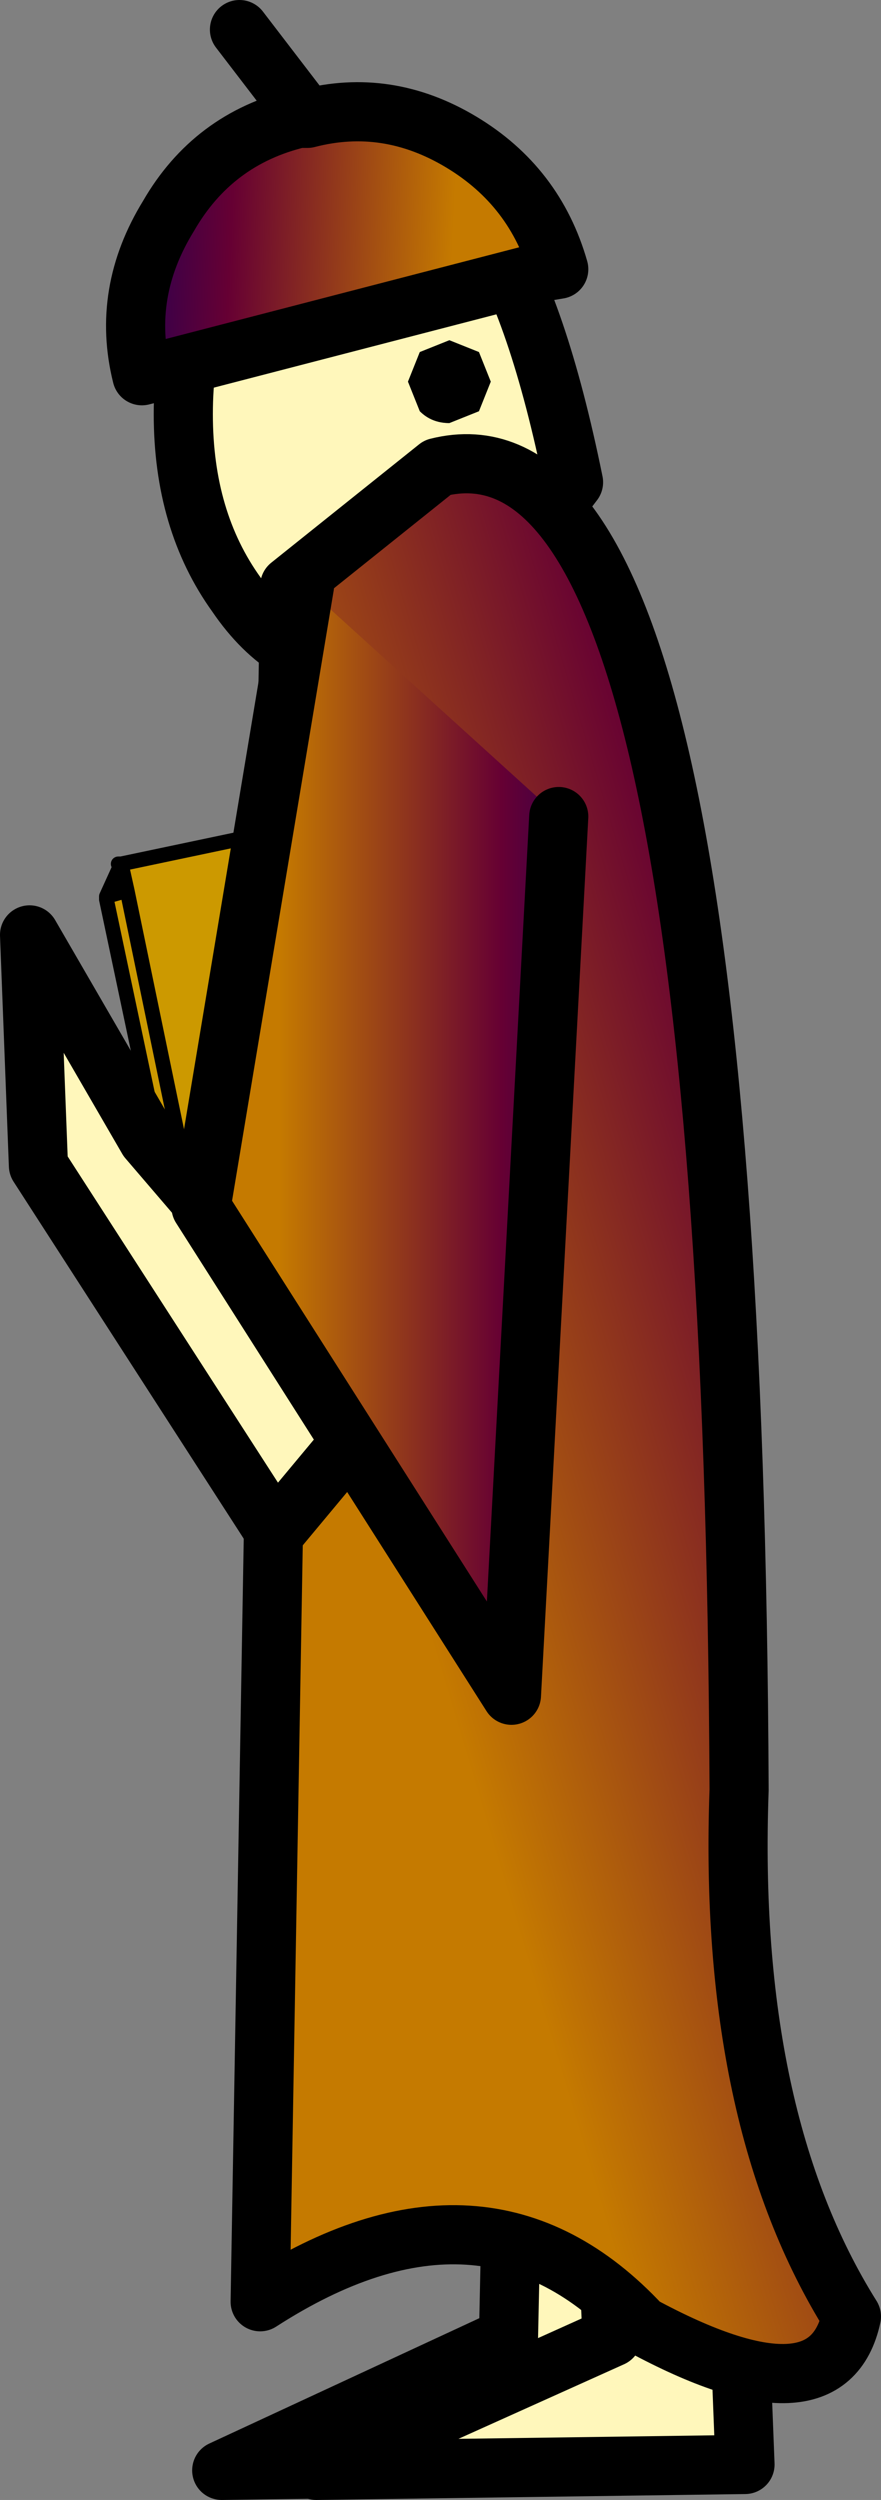 <?xml version="1.0" encoding="UTF-8" standalone="no"?>
<svg xmlns:xlink="http://www.w3.org/1999/xlink" height="42.25px" width="14.9px" xmlns="http://www.w3.org/2000/svg">
  <rect width="100%" height="100%" fill="#808080" stroke="none"/>
  <g transform="matrix(1.0, 0.0, 0.0, 1.0, 48.4, 22.4)">
    <path d="M-37.65 12.85 L-37.4 19.25 -44.65 19.35 -39.8 17.1 -39.75 14.75 -37.65 12.85" fill="#fff7bb" fill-rule="evenodd" stroke="none"/>
    <path d="M-37.65 12.85 L-39.75 14.75 -39.8 17.1 -44.65 19.35 -37.4 19.25 -37.65 12.85 Z" fill="none" stroke="#000000" stroke-linecap="round" stroke-linejoin="round" stroke-width="1.0"/>
    <path d="M-36.05 12.85 L-35.8 19.25 -43.05 19.35 -38.05 17.1 -38.15 14.75 -36.05 12.85" fill="#fff7bb" fill-rule="evenodd" stroke="none"/>
    <path d="M-36.05 12.85 L-38.15 14.75 -38.05 17.1 -43.05 19.35 -35.8 19.25 -36.05 12.85 Z" fill="none" stroke="#000000" stroke-linecap="round" stroke-linejoin="round" stroke-width="1.0"/>
    <path d="M-45.3 -15.4 Q-45.3 -17.2 -44.4 -18.5 -43.55 -19.75 -42.3 -19.75 -41.05 -19.75 -40.15 -18.5 -39.3 -17.2 -38.7 -14.25 L-40.15 -12.35 Q-41.05 -11.1 -42.3 -11.1 -43.55 -11.1 -44.4 -12.35 -45.3 -13.6 -45.3 -15.4 M-40.1 -15.95 L-40.3 -16.45 -40.8 -16.65 -41.3 -16.45 -41.5 -15.95 -41.3 -15.45 Q-41.1 -15.25 -40.8 -15.25 L-40.3 -15.45 -40.1 -15.95" fill="#fff7bb" fill-rule="evenodd" stroke="none"/>
    <path d="M-40.1 -15.95 L-40.3 -15.45 -40.8 -15.25 Q-41.1 -15.25 -41.3 -15.45 L-41.5 -15.95 -41.3 -16.45 -40.8 -16.65 -40.3 -16.45 -40.1 -15.95" fill="#000000" fill-rule="evenodd" stroke="none"/>
    <path d="M-45.3 -15.4 Q-45.3 -13.6 -44.4 -12.35 -43.55 -11.1 -42.3 -11.1 -41.05 -11.1 -40.15 -12.35 L-38.7 -14.25 Q-39.3 -17.2 -40.15 -18.5 -41.05 -19.75 -42.3 -19.75 -43.55 -19.75 -44.4 -18.5 -45.3 -17.2 -45.3 -15.4 Z" fill="none" stroke="#000000" stroke-linecap="round" stroke-linejoin="round" stroke-width="1.0"/>
    <path d="M-43.2 -20.4 Q-41.85 -20.75 -40.6 -20.0 -39.35 -19.25 -38.95 -17.85 L-39.25 -17.8 -46.0 -16.05 Q-46.35 -17.45 -45.55 -18.75 -44.8 -20.05 -43.35 -20.4 L-43.2 -20.4" fill="url(#gradient0)" fill-rule="evenodd" stroke="none"/>
    <path d="M-43.2 -20.4 L-44.35 -21.9 M-43.2 -20.4 L-43.35 -20.4 Q-44.8 -20.05 -45.55 -18.75 -46.35 -17.45 -46.0 -16.05 L-39.25 -17.8 -38.95 -17.85 Q-39.35 -19.25 -40.6 -20.0 -41.85 -20.75 -43.2 -20.4 Z" fill="none" stroke="#000000" stroke-linecap="round" stroke-linejoin="round" stroke-width="1.0"/>
    <path d="M-41.0 -14.5 Q-36.0 -15.75 -35.9 7.85 -36.1 13.4 -34.0 16.75 -34.4 18.6 -37.55 16.9 -40.2 14.05 -44.0 16.5 L-43.5 -12.5 -41.0 -14.5" fill="url(#gradient1)" fill-rule="evenodd" stroke="none"/>
    <path d="M-41.0 -14.5 Q-36.0 -15.75 -35.9 7.85 -36.1 13.4 -34.0 16.75 -34.4 18.6 -37.55 16.9 -40.2 14.05 -44.0 16.5 L-43.5 -12.5 -41.0 -14.5 Z" fill="none" stroke="#000000" stroke-linecap="round" stroke-linejoin="round" stroke-width="1.0"/>
    <path d="M-46.35 -7.8 L-46.4 -7.8 -46.35 -7.8 -41.6 -8.8 -40.3 -2.5 -40.6 -2.45 -45.0 -1.55 -45.05 -1.55 -46.25 -7.35 -45.05 -1.55 -45.0 -1.55 -45.3 -1.05 -46.6 -7.2 -46.6 -7.25 -46.25 -7.35 -46.35 -7.8" fill="#cc9900" fill-rule="evenodd" stroke="none"/>
    <path d="M-40.6 -2.45 L-40.5 -2.0 -45.3 -1.0 -45.3 -1.05 -45.0 -1.55 -40.6 -2.45" fill="#ffffff" fill-rule="evenodd" stroke="none"/>
    <path d="M-46.35 -7.8 L-46.4 -7.8 -46.35 -7.8 -41.6 -8.8 -40.3 -2.5 -40.6 -2.45 -40.5 -2.0 -45.3 -1.0 -45.3 -1.05 -46.6 -7.2 -46.6 -7.25 -46.35 -7.8 -46.25 -7.35 -45.05 -1.55 -45.0 -1.55 -40.6 -2.45 M-46.25 -7.35 L-46.6 -7.25 M-45.3 -1.05 L-45.0 -1.55" fill="none" stroke="#000000" stroke-linecap="round" stroke-linejoin="round" stroke-width="0.25"/>
    <path d="M-45.9 -3.15 L-42.0 1.4 -43.75 3.5 -47.75 -2.7 -47.9 -6.6 -45.9 -3.15" fill="#fff7bb" fill-rule="evenodd" stroke="none"/>
    <path d="M-45.9 -3.15 L-42.0 1.4 -43.75 3.5 -47.75 -2.7 -47.9 -6.6 -45.9 -3.15 Z" fill="none" stroke="#000000" stroke-linecap="round" stroke-linejoin="round" stroke-width="1.0"/>
    <path d="M-43.25 -12.5 L-38.95 -8.6 -39.75 6.25 -45.0 -2.0 -43.25 -12.5" fill="url(#gradient2)" fill-rule="evenodd" stroke="none"/>
    <path d="M-38.95 -8.6 L-39.75 6.25 -45.0 -2.0 -43.25 -12.5" fill="none" stroke="#000000" stroke-linecap="round" stroke-linejoin="round" stroke-width="1.0"/>
  </g>
  <defs>
    <linearGradient gradientTransform="matrix(-0.004, -2.0E-4, -9.0E-4, 0.021, -46.0, 27.9)" gradientUnits="userSpaceOnUse" id="gradient0" spreadMethod="pad" x1="-819.2" x2="819.2">
      <stop offset="0.0" stop-color="#c57a00"/>
      <stop offset="0.573" stop-color="#660033"/>
      <stop offset="1.0" stop-color="#000066"/>
    </linearGradient>
    <linearGradient gradientTransform="matrix(0.008, -0.002, 0.006, 0.02, -34.9, 2.55)" gradientUnits="userSpaceOnUse" id="gradient1" spreadMethod="pad" x1="-819.2" x2="819.2">
      <stop offset="0.0" stop-color="#c57a00"/>
      <stop offset="0.573" stop-color="#660033"/>
      <stop offset="1.0" stop-color="#000066"/>
    </linearGradient>
    <linearGradient gradientTransform="matrix(0.004, 0.0, 0.0, 0.009, -40.4, -3.4)" gradientUnits="userSpaceOnUse" id="gradient2" spreadMethod="pad" x1="-819.2" x2="819.2">
      <stop offset="0.0" stop-color="#c57a00"/>
      <stop offset="0.573" stop-color="#660033"/>
      <stop offset="1.0" stop-color="#000066"/>
    </linearGradient>
  </defs>
</svg>
